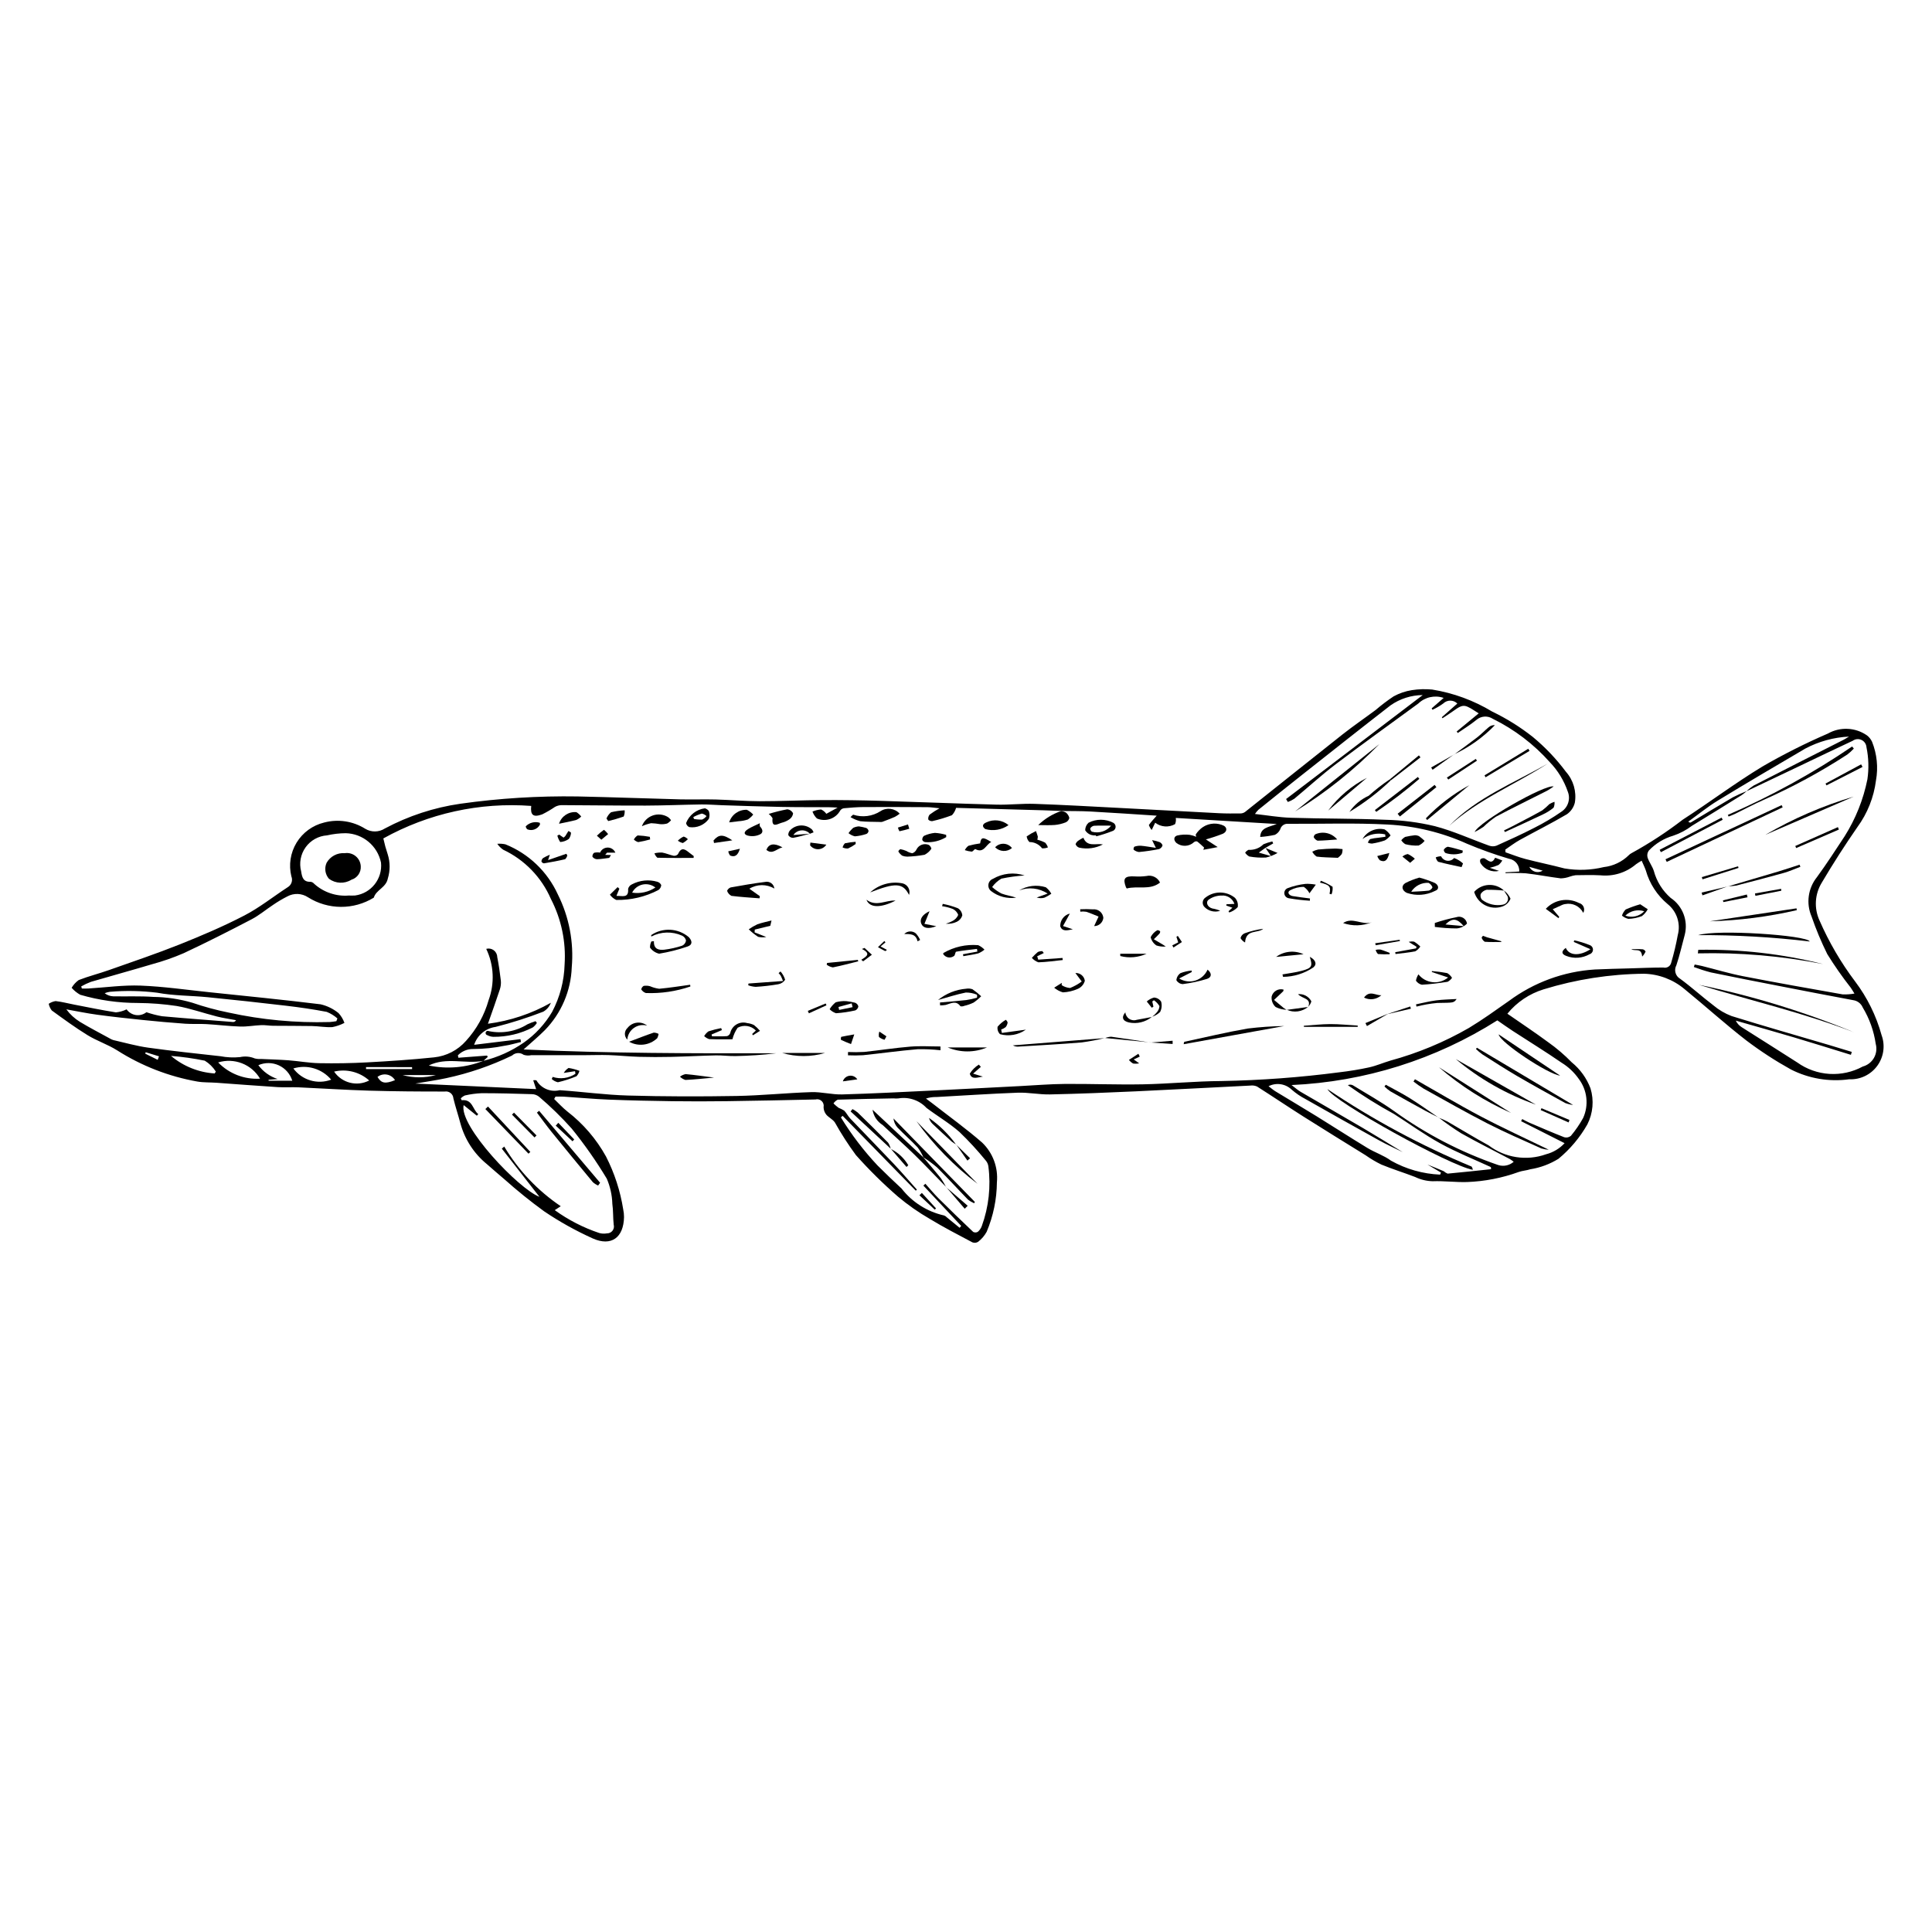 <?xml version="1.0" encoding="UTF-8"?>
<!-- Uploaded to: SVG Repo, www.svgrepo.com, Generator: SVG Repo Mixer Tools -->
<svg fill="#000000" width="800px" height="800px" version="1.1" viewBox="144 144 512 512" xmlns="http://www.w3.org/2000/svg">
 <g>
  <path d="m542.98 369.87c1.742 0.594 3.457 1.293 5.234 1.758 3.449 0.902 6.945 1.605 10.391 2.516h0.004c3.453 0.59 6.992 0.469 10.402-0.355 2.504-0.277 4.844-1.391 6.641-3.16 0.215-0.23 0.469-0.418 0.754-0.555 4.742-2.602 9.277-5.566 13.562-8.867 7.086-4.578 13.844-9.684 21.055-14.047v-0.004c5.625-3.258 11.438-6.184 17.402-8.762 3.254-1.836 7.269-1.645 10.336 0.488 0.582 0.445 1.047 1.027 1.355 1.691 1.301 3.25 1.664 6.805 1.039 10.25-0.57 4.477-2.266 8.734-4.93 12.371-3.309 4.777-6.449 9.672-9.414 14.684v0.004c-1.879 3.039-2.109 6.816-0.617 10.062 2.5 5.727 5.66 11.145 9.422 16.137 3.219 4.258 5.598 9.086 7.019 14.23 1.008 2.734 0.578 5.797-1.145 8.152-1.723 2.352-4.512 3.688-7.426 3.555-5.305 0.73-10.707-0.18-15.477-2.613-4.094-2.273-8.023-4.828-11.758-7.648-5.629-4.356-10.914-9.152-16.434-13.652-3.019-2.535-6.812-3.965-10.754-4.055-9.004 0.094-17.949 1.484-26.555 4.129-3.773 1.156-7.121 3.406-9.617 6.465 3.699 2.566 7.332 4.977 10.836 7.566v-0.004c2.231 1.582 4.312 3.363 6.219 5.32 2.234 1.82 3.949 4.199 4.973 6.894 0.969 3.176 0.668 6.602-0.836 9.562-1.977 3.477-4.57 6.566-7.656 9.113-2.273 1.406-4.805 2.348-7.445 2.769-1 0.328-2.098 0.371-3.086 0.723h-0.004c-4.394 1.594-9.012 2.492-13.684 2.664-3.031 0.09-6.078-0.328-9.105-0.211h0.004c-1.621-0.039-3.219-0.426-4.676-1.133-2.961-1.141-6-2.074-8.934-3.285-1.453-0.707-2.844-1.527-4.164-2.461-5.477-3.394-10.969-6.766-16.414-10.215-4.148-2.625-8.219-5.375-12.363-8.008-0.559-0.25-1.18-0.336-1.789-0.25-10.125 0.496-20.25 1.062-30.375 1.527-7.566 0.348-15.133 0.652-22.703 0.816-2.852 0.062-5.723-0.562-8.566-0.457-7.184 0.262-14.359 0.762-21.543 1.148v-0.004c-0.941-0.023-1.879 0.113-2.769 0.41 0.555 0.414 1.121 0.82 1.668 1.246 4.422 3.449 8.988 6.734 13.215 10.414 2.844 2.723 4.285 6.598 3.918 10.52-0.039 4.508-0.961 8.969-2.711 13.125-0.562 1.027-1.332 1.93-2.258 2.648-0.453 0.293-1.023 0.352-1.527 0.152-3.797-2.012-7.621-3.988-11.293-6.215h0.004c-2.981-1.715-5.801-3.691-8.434-5.902-3.949-3.426-7.676-7.106-11.152-11.012-2.031-2.762-3.891-5.648-5.566-8.641-0.562-0.84-1.648-1.312-2.312-2.109h0.004c-0.441-0.559-0.68-1.242-0.688-1.953 0.125-0.594-0.066-1.207-0.508-1.621-0.441-0.414-1.066-0.57-1.648-0.41-7.875 0.188-15.75 0.336-23.625 0.453-4.75 0.062-9.5 0.066-14.25 0.004-5.625-0.078-11.25-0.195-16.867-0.418-3.996-0.16-7.984-0.531-11.977-0.789-0.723-0.047-1.453-0.004-2.176-0.004l-0.348 0.633c1.164 1.109 2.246 2.32 3.504 3.309h-0.004c4.191 3.234 7.68 7.297 10.242 11.93 2.25 4.398 3.785 9.125 4.555 14.004 0.145 0.672 0.215 1.355 0.215 2.043-0.105 5.426-3.348 7.856-8.293 5.66v-0.004c-4.492-2.023-8.805-4.43-12.887-7.188-3.633-2.641-7.133-5.465-10.484-8.457-1.59-1.312-3.113-2.703-4.68-4.043-3.414-2.785-5.867-6.57-7.019-10.82-0.582-2.215-1.324-4.391-1.859-6.613v-0.004c-0.035-0.551-0.305-1.059-0.738-1.402-0.43-0.344-0.988-0.488-1.535-0.398-6.68 0.008-13.363-0.039-20.039-0.234-6.231-0.184-12.453-0.602-18.684-0.879-1.859-0.082-3.731 0.059-5.59-0.059-5.406-0.344-10.805-0.773-16.207-1.156-1.684-0.121-3.402-0.035-5.055-0.32h0.004c-7.574-1.336-14.809-4.152-21.289-8.285-2.473-1.551-5.328-2.481-7.812-4.008-3.273-2.008-6.379-4.293-9.492-6.551v-0.004c-0.398-0.516-0.672-1.117-0.801-1.758 0.551-0.371 1.176-0.617 1.832-0.719 1.66 0.188 3.293 0.625 4.938 0.941 3.676 0.707 7.34 1.469 11.035 2.051 0.984-0.094 1.945-0.363 2.836-0.797 0.582 0.82 1.473 1.363 2.465 1.508 0.992 0.141 2-0.129 2.789-0.75 1.34 0.461 2.719 0.816 4.117 1.062 6.266 0.57 12.539 1.031 18.809 1.527 0.344 0.02 0.668-0.168 0.82-0.477-1.699-0.324-3.418-0.559-5.094-0.984-3.555-0.902-7.039-2.148-10.637-2.781-3.394-0.508-6.82-0.773-10.25-0.797-5.176 0.004-10.328-0.727-15.297-2.172-0.867-0.48-1.641-1.105-2.289-1.852 0.477-0.809 1.117-1.512 1.883-2.055 2.613-1.016 5.352-1.699 8-2.637 6.293-2.223 12.629-4.359 18.824-6.832 5.789-2.316 11.555-4.773 17.082-7.644 4.023-2.09 7.625-4.984 11.449-7.469h-0.004c1.016-0.578 1.441-1.82 0.996-2.898-0.746-3.043-0.246-6.258 1.383-8.934 1.633-2.676 4.262-4.594 7.309-5.328 3.695-0.977 7.629-0.383 10.871 1.645 1.605 0.98 3.633 0.957 5.211-0.066 6.246-3.332 13.023-5.555 20.031-6.562 10.285-1.449 20.672-2.094 31.059-1.93 9.062 0.191 18.117 0.539 27.18 0.773 3.129 0.078 6.266-0.047 9.398 0.035 3.875 0.102 7.746 0.453 11.617 0.457 5.621 0.004 11.238-0.27 16.859-0.301 5.059-0.027 10.121 0.051 15.18 0.199 10.254 0.305 20.504 0.738 30.758 1.008 3.375 0.09 6.766-0.324 10.137-0.207 7.562 0.262 15.117 0.699 22.672 1.09 8.742 0.453 17.484 0.945 26.227 1.391 1.875 0.094 3.758 0.074 5.637 0.055v0.004c0.43-0.004 0.848-0.137 1.199-0.387 8.625-6.848 17.211-13.742 25.855-20.566 2.848-2.246 5.852-4.293 8.762-6.461h-0.004c1.52-1.301 3.113-2.508 4.773-3.617 1.504-0.82 3.137-1.379 4.828-1.645 1.785-0.277 3.602-0.332 5.398-0.156 5.621 0.91 11.012 2.891 15.883 5.832 3.832 1.844 7.445 4.102 10.781 6.734 3.269 2.711 6.207 5.797 8.75 9.199 1.992 2.234 2.871 5.25 2.379 8.203-0.301 1.246-1.051 2.34-2.102 3.074-4.078 2.406-8.324 4.519-12.473 6.809-1.344 0.742-2.57 1.695-3.848 2.555zm-20.688 82.742c1.434 0.582 2.875 1.148 4.297 1.758 0.309 0.27 0.66 0.492 1.039 0.652 3.844-0.348 7.684-0.773 11.523-1.176l-0.055-0.555c-4.461-2.062-9.051-3.891-13.352-6.25-4.254-2.332-8.207-5.199-12.305-7.816h-0.004c-4.227-2.309-8.316-4.863-12.246-7.648 0.43-0.195 0.922-0.184 1.34 0.035 3.676 2.262 7.469 4.359 10.965 6.871v-0.004c8.434 6.078 17.715 10.887 27.547 14.266 1.426 0.449 2.981 0.121 4.106-0.863-0.324-0.258-0.66-0.5-1.008-0.715-4.309-2.273-8.672-4.445-12.91-6.836l-0.004-0.004c-2.051-1.285-4.039-2.676-5.949-4.164l-0.023 0.027c0.812 0.309 1.605 0.66 2.379 1.055 3.633 2.082 7.195 4.289 10.871 6.289 4.348 3.305 10.07 4.191 15.215 2.359 1.887-0.488 3.594-1.508 4.914-2.941l-11.523-5.828 0.297-0.566c0.605 0.312 1.191 0.664 1.812 0.93 3.098 1.324 6.188 2.668 9.324 3.891h-0.004c0.613 0.176 1.273 0.035 1.766-0.371 1.234-1.477 2.324-3.066 3.254-4.754 1.52-3.375 1.086-7.312-1.129-10.281-1.215-1.754-2.777-3.238-4.598-4.352-4.219-2.91-8.594-5.59-12.891-8.387-1.402-0.914-2.766-1.895-4.129-2.832-16.371 10.375-35.176 16.285-54.539 17.145 1.086 0.82 1.684 1.371 2.367 1.77 5.508 3.219 11.047 6.383 16.547 9.617 3.547 2.086 7.043 4.262 10.559 6.398-2.113-1.047-4.269-2.019-6.332-3.16-6.5-3.598-12.98-7.234-19.434-10.906h0.004c-1.332-0.691-2.574-1.539-3.699-2.523-1.641-1.559-4.086-1.91-6.102-0.883 0.668 0.5 1.207 0.977 1.816 1.348 3.617 2.207 7.269 4.359 10.875 6.586 4.519 2.789 8.977 5.68 13.516 8.43 2.023 1.227 4.363 1.977 6.246 3.367 3.988 2.238 8.445 3.504 13.012 3.695l0.227-0.547zm84.594-98.957c-0.41 0.371-0.84 0.723-1.293 1.039-4.398 2.734-8.801 5.473-13.227 8.16l-0.004 0.004c-1.496 1.133-3.164 2.012-4.941 2.609-2.465 0.719-4.695 2.078-6.465 3.941-0.395 0.539-0.516 1.238-0.324 1.879 0.418 1.223 1.27 2.301 1.652 3.527 0.75 2.766 2.301 5.246 4.457 7.133 3.18 2.133 4.676 6.031 3.746 9.742-0.742 2.699-1.336 5.449-2.227 8.098l0.004 0.004c-0.707 1.281-0.254 2.891 1.02 3.613 3.023 2.215 5.801 4.758 8.789 7.023v0.004c1.43 1.207 3.055 2.164 4.809 2.828 8.594 2.676 17.254 5.141 25.891 7.691 1.996 0.59 3.981 1.207 5.969 1.812l-0.234 0.777c-5.047-1.551-10.082-3.137-15.141-4.641-5.109-1.516-10.242-2.953-15.363-4.422 0.344 0.715 0.887 1.32 1.562 1.738 4.902 3.125 9.844 6.199 14.73 9.348 2.5 1.789 5.457 2.84 8.523 3.031 3.07 0.191 6.133-0.488 8.836-1.953 1.25-0.34 2.316-1.16 2.961-2.285 0.645-1.129 0.812-2.465 0.473-3.715-0.492-3.41-1.66-6.691-3.441-9.645-0.441-1.043-1.395-1.781-2.519-1.941-6.578-1.219-13.145-2.496-19.715-3.777-6.012-1.172-12.027-2.336-18.023-3.582-1.523-0.398-3.023-0.875-4.5-1.43l0.215-0.656c0.648 0.129 1.305 0.227 1.945 0.387 3.633 0.906 7.227 1.996 10.898 2.711 8.77 1.707 17.57 3.258 26.371 4.812 1.047 0.043 2.098-0.027 3.133-0.215-0.48-0.762-0.715-1.184-0.996-1.574-2.238-2.848-4.312-5.82-6.215-8.898-1.594-3.227-2.984-6.551-4.156-9.953-1.492-3.477-0.941-7.492 1.43-10.438 2.57-3.519 4.941-7.188 7.336-10.828 2.914-4.621 4.957-9.73 6.031-15.086 0.418-2.832 0.332-5.715-0.25-8.52-0.062-0.836-0.57-1.574-1.332-1.922-0.762-0.352-1.656-0.258-2.328 0.238-4.594 2.129-9.152 4.34-13.727 6.516-4.797 2.281-9.594 4.562-14.391 6.84l-0.004-0.004c0.57-0.559 1.199-1.055 1.867-1.488 7.949-4.074 15.91-8.125 23.887-12.156 0.398-0.203 0.77-0.453 1.398-0.832-4.047 0.199-8.004 1.285-11.586 3.184-7.75 4.547-15.496 9.094-23.168 13.773-2.731 1.664-5.231 3.711-7.836 5.582 0.383 0.301 0.559 0.289 0.691 0.207 3.695-2.211 7.363-4.465 11.086-6.629l0.004-0.004c1.199-0.617 2.434-1.176 3.691-1.66zm-181.66 5.269 0.031-0.016c-1.555-0.059-3.106-0.125-4.66-0.172-7.816-0.223-15.637-0.434-23.227-0.645-0.203 0.727-0.578 1.395-1.094 1.949-1.688 0.637-3.418 1.16-5.18 1.562-0.402 0.047-0.809-0.098-1.086-0.398-0.078-0.469 0.051-0.953 0.355-1.32 0.832-0.621 1.707-1.18 2.621-1.68-1.289-0.125-2.254-0.289-3.219-0.297-5.625-0.035-11.254-0.059-16.879-0.031-1.746 0.008-3.492 0.16-5.231 0.316v0.004c-0.395 0.051-0.75 0.262-0.977 0.586-1.207 2.199-3.887 3.117-6.188 2.121-0.527-0.512-0.93-1.141-1.172-1.836 0.73-0.305 1.5-0.492 2.289-0.547 0.551 0.258 1.023 0.652 1.379 1.148l2.988-1.645c-1.02-0.047-1.688-0.098-2.356-0.102-4.191-0.027-8.383 0.004-12.57-0.078-5.238-0.102-10.473-0.289-15.711-0.453-1.812-0.055-3.625-0.227-5.438-0.203-4.934 0.066-9.867 0.293-14.801 0.305-7.434 0.02-14.867-0.098-22.301-0.121h0.004c-0.598 0.016-1.188 0.172-1.715 0.457-1.09 0.742-2.227 1.41-3.406 1.992-2.398 0.867-3.16 0.168-2.902-2.246v0.004c-13.625-1.023-27.25 1.973-39.191 8.617 0.312 1.434 0.703 2.848 1.172 4.238 0.652 2.07 0.66 4.289 0.023 6.363-0.477 2.469-3.09 2.981-3.719 5.09-2.621 1.613-5.644 2.461-8.727 2.445-3.082-0.016-6.098-0.895-8.703-2.535-1.648-1.094-3.766-1.18-5.496-0.227-1.285 0.652-2.523 1.387-3.711 2.199-1.934 1.27-3.727 2.801-5.762 3.863-5.918 3.094-11.883 6.117-17.93 8.949v0.004c-2.754 1.191-5.586 2.18-8.484 2.961-5.367 1.609-10.781 3.078-16.156 4.656-0.887 0.336-1.742 0.738-2.566 1.207l0.16 0.562c0.578 0 1.16 0.031 1.734-0.004 4.621-0.281 9.254-0.949 13.855-0.77 6.09 0.238 12.156 1.121 18.227 1.754 9.824 1.027 19.656 1.996 29.457 3.203 1.746 0.402 3.375 1.203 4.766 2.336 0.684 0.75 1.211 1.629 1.551 2.59-1.008 0.52-2.086 0.895-3.199 1.117-1.793 0.102-3.609-0.25-5.418-0.285-3.43-0.066-6.863-0.031-10.293-0.07-1.047-0.012-2.102-0.211-3.144-0.168-1.859 0.074-3.719 0.434-5.57 0.375-2.992-0.094-5.977-0.477-8.969-0.648-1.871-0.109-3.758 0.031-5.629-0.105-3.734-0.266-7.465-0.602-11.188-0.984-4.035-0.414-8.066-0.852-12.086-1.395-2.746-0.371-5.469-0.941-8.199-1.426v0.004c0.98 1.324 2.207 2.453 3.609 3.316 2.547 1.539 5.199 2.906 7.812 4.34h-0.004c0.312 0.203 0.648 0.359 1.004 0.473 3.078 0.699 6.133 1.578 9.25 2.016 6.359 0.887 12.754 1.555 19.137 2.269v-0.004c1.719 0.332 3.481 0.414 5.223 0.238 1.301-0.289 2.656-0.164 3.887 0.348 0.547 0.141 1.109 0.191 1.672 0.148 2.426 0.117 4.856 0.168 7.273 0.352 2.731 0.207 5.449 0.715 8.18 0.766 4.215 0.082 8.441 0.012 12.652-0.215 5.918-0.32 11.844-0.711 17.738-1.328 3.277-0.332 6.305-1.895 8.477-4.367 2.812-3.09 4.867-6.793 6-10.816 1.629-4.422 1.402-9.316-0.637-13.57 0.68-0.195 1.41-0.062 1.98 0.355 0.57 0.418 0.918 1.074 0.934 1.781 0.402 2.07 0.719 4.164 0.957 6.258 0.078 0.797-0.012 1.602-0.266 2.363-0.941 2.875-1.973 5.719-3.152 9.086 5.867-0.762 11.531-2.648 16.68-5.559-0.379 1.004-1.098 1.84-2.031 2.367-4.125 1.594-8.34 2.941-12.625 4.031-2.644 0.363-4.852 2.203-5.68 4.742l12.273-1.496 0.137 0.754c-1.441 0.34-2.871 0.781-4.332 0.992v-0.004c-2.746 0.566-5.547 0.859-8.352 0.871-1.516-0.023-2.977 0.582-4.035 1.668l0.133 0.645 7.602-0.578 0.172 0.371-1.133 1.027c-4.797 0.895-9.805-1.082-14.496 1.234l-0.004-0.004c4.848 1.023 9.887 0.59 14.488-1.242 3.82-0.938 7.434-2.562 10.668-4.801 3.078-2.152 5.656-4.949 7.559-8.188 2.043-3.875 3.172-8.164 3.293-12.539 0.395-6.004-0.859-12.004-3.625-17.348-2.481-5.75-6.977-10.395-12.645-13.062-0.617-0.422-1.152-0.953-1.57-1.57 0.719-0.059 1.445-0.012 2.148 0.137 6.168 2.484 11.145 7.238 13.902 13.285 2.988 5.969 4.262 12.648 3.684 19.297-0.223 6.242-2.762 12.18-7.117 16.656-1.695 1.711-3.562 3.246-5.641 5.125 22.516 1.043 44.684 1.047 66.871 1.02l-0.004 0.004c-3.551 0.426-7.121 0.668-10.695 0.73-1.746 0.039-3.496-0.215-5.242-0.18-3.926 0.082-7.844 0.305-11.77 0.391-2.871 0.062-5.75 0.066-8.621-0.016-2.676-0.078-5.344-0.363-8.02-0.453-2.152-0.07-4.309 0.023-6.465 0.023-4.676 0.004-9.355 0.004-14.031-0.004v0.004c-0.668 0.145-1.363 0.113-2.012-0.098-0.938-0.68-2.227-0.602-3.074 0.191-5.566 2.699-11.438 4.715-17.488 6.004-2.566 0.555-5.176 0.91-8.16 1.426l32.027 1.469-0.773-2.344c0.277-0.043 0.562-0.039 0.844 0.012 1.242 2.144 3.754 3.211 6.16 2.617 6.043 0.41 12.07 1.246 18.117 1.418 9.57 0.27 19.156 0.281 28.727 0.117 6.625-0.113 13.242-0.812 19.867-1.02 2.719-0.086 5.465 0.688 8.188 0.609 8.059-0.223 16.113-0.656 24.164-1.039 7.684-0.367 15.363-0.781 23.043-1.176 3.934-0.199 7.871-0.539 11.805-0.566 6.875-0.051 13.754 0.234 20.625 0.105 6.938-0.133 13.871-0.832 20.805-0.871h0.008c10.453-0.188 20.891-0.961 31.258-2.316 2.664-0.316 5.324-0.734 7.941-1.312 1.883-0.414 3.68-1.215 5.539-1.762v-0.004c7.312-1.988 14.34-4.91 20.902-8.691 3.633-2.195 7.09-4.691 10.566-7.133h0.004c6.621-4.922 14.523-7.82 22.758-8.344 3.059-0.145 6.121-0.203 9.184-0.293 2.992-0.09 5.981-0.223 8.973-0.227 0.457 0.117 0.941 0.039 1.34-0.207 0.398-0.25 0.676-0.652 0.77-1.113 0.707-2.391 1.285-4.82 1.73-7.273 0.82-3.043-0.246-6.277-2.707-8.242-2.762-2.312-4.766-5.402-5.75-8.867-0.297-0.852-0.707-1.668-1.113-2.606h0.004c-0.523 0.281-1.027 0.598-1.508 0.945-2.609 2.219-6.008 3.273-9.414 2.926-2.188-0.117-4.387-0.062-6.578-0.027l0.004-0.004c-0.531 0.078-1.055 0.203-1.562 0.383-0.762 0.277-1.562 0.434-2.375 0.457-3.094-0.379-6.156-0.996-9.254-1.34-1.793-0.109-3.59-0.121-5.387-0.035l-0.016-0.227 3.652-0.215c0.09-1.652-1.074-3.106-2.707-3.375-3.777-1.117-7.488-2.441-11.117-3.973-6.625-2.992-13.746-4.723-21.004-5.098-8.859-0.473-17.762-0.133-26.648-0.199v-0.004c-0.871 0.016-1.629 0.602-1.859 1.441-0.285 0.645-0.785 1.168-1.414 1.488-1.281 0.285-2.586 0.473-3.902 0.562 0.086-2.527 2.273-2.574 4.383-3.434l-26.758-1.605v-0.004c0.09 0.559 0.027 1.129-0.188 1.648-1.672 0.941-3.742 0.793-5.266-0.375l-0.93 1.922c-0.328-0.387-0.582-0.832-0.75-1.316 0.629-0.891 1.391-1.684 2.078-2.477-5.746-0.367-11.609-0.777-17.48-1.098-2.609-0.145-5.227-0.105-7.836-0.148zm95.809-30.723c-3.055 0.02-6.031 0.973-8.531 2.727-7.812 6.051-15.555 12.191-23.309 18.312-3.922 3.098-7.824 6.215-11.707 9.359h-0.004c-0.34 0.34-0.641 0.711-0.906 1.109 3.32 0.363 6.414 0.91 9.52 1.008 8.383 0.262 16.781 0.176 25.156 0.535 4.375 0.105 8.73 0.668 12.988 1.688 4.926 1.289 9.621 3.457 14.441 5.184v-0.004c0.621 0.223 1.297 0.219 1.914-0.012 3.363-1.508 6.723-3.031 9.996-4.719 2.504-1.258 4.918-2.691 7.215-4.289 1.758-1.156 2.453-3.387 1.664-5.336-0.996-2.898-2.609-5.543-4.731-7.754-4.25-4.781-9.387-8.691-15.125-11.516-1.34-0.883-3.102-0.777-4.324 0.262-1.559 1.277-3.301 2.34-4.961 3.492l-0.297-0.391 5.836-4.809c-3.719-2.367-3.856-2.703-6.809-0.574-0.906 0.656-1.859 1.246-2.789 1.867l-0.168-0.273 4.106-3.625v0.004c-1.031-1.02-2.688-1.031-3.731-0.02-0.895 0.652-1.855 1.211-2.863 1.668l-0.211-0.371 3.184-2.773 0.004 0.004c-2.344-0.805-4.938-0.23-6.723 1.48-7.309 5.356-14.68 10.629-21.902 16.102-3.785 2.871-7.297 6.102-10.961 9.137-0.535 0.352-1.113 0.641-1.715 0.859l-0.465-0.781zm-254.92 106.88 0.234 0.488c2.945-0.316 2.871 2.508 4.391 3.672l-0.367 0.438-3.5-2.82c-1.289 5.527 14.641 22.285 20.09 24.312l-9.973-12.77 0.633-0.551h0.004c3.773 6.305 8.887 11.699 14.977 15.809l-1.586 1.043c3.602 2.602 7.574 4.644 11.785 6.055 0.664 0.188 1.359 0.219 2.035 0.094 0.574 0.016 1.125-0.242 1.48-0.695 0.355-0.453 0.477-1.051 0.32-1.605-0.203-1.852-0.098-3.738-0.367-5.578h0.004c-0.07-2.277-0.57-4.523-1.473-6.621-2.789-4.637-5.898-9.078-9.309-13.285-2.695-3.012-5.59-5.836-8.672-8.453-0.539-0.418-1.199-0.648-1.879-0.652-4.426-0.141-8.855-0.258-13.285-0.258-1.496 0.062-2.981 0.262-4.441 0.598-0.414 0.184-0.789 0.449-1.102 0.781zm122.59 23.113 0.523-0.488c1.152 1.281 2.246 2.617 3.465 3.832 3.031 3.016 6.102 5.992 9.211 8.93h-0.004c0.391 0.207 0.863 0.195 1.242-0.031 0.473-0.41 0.832-0.934 1.047-1.523 1.84-5.066 2.438-10.5 1.738-15.844-0.082-0.559-0.32-1.082-0.688-1.512-2.168-2.66-4.492-5.188-6.969-7.566-2.695-2.375-5.859-4.211-8.742-6.387-1.891-2.027-4.676-2.977-7.414-2.519-0.434 0.047-0.875 0.047-1.309-0.004-4.934 0.098-9.871 0.176-14.805 0.344-0.453 0.23-0.836 0.574-1.117 0.996 0.426 0.418 0.875 0.805 1.352 1.16 0.516 0.203 1.012 0.449 1.48 0.738 0.613 0.613 0.996 1.453 1.594 2.082 3.832 4.019 7.723 7.984 11.539 12.02 2.106 2.227 4.098 4.562 6.144 6.848l-0.301 0.273-19.387-19.836-0.457 0.418v0.004c2.797 4.574 6.055 8.844 9.727 12.75 2.082 2.074 4.203 4.109 6.356 6.106 2.812 3.613 6.793 6.133 11.258 7.129 0.293 0.109 0.555 0.289 0.762 0.523 1.125 0.91 2.242 1.832 3.363 2.746l0.414-0.504zm-152.29-76.871c0.562 0.023 1.121 0.023 1.684-0.008 4.266-0.574 7.309-4.434 6.871-8.719-0.93-4.449-4.797-7.672-9.34-7.789-1.672 0.012-3.34 0.203-4.969 0.574-2.269 0.156-4.348 1.316-5.672 3.16-1.324 1.848-1.758 4.188-1.18 6.387 0.234 1.57 0.551 2.84 2.535 2.758 0.371 0.062 0.711 0.262 0.945 0.555 2.492 2.238 5.789 3.352 9.125 3.082zm-3.273 33.301 0.273-0.719 0.004-0.004c-0.836-0.742-1.797-1.332-2.84-1.746-3.602-0.691-7.238-1.211-10.883-1.641-6.875-0.812-13.762-1.559-20.652-2.242-4.469-0.445-9.02-0.371-13.41-1.195h0.004c-4.148-0.512-8.336-0.594-12.5-0.242-0.48 0.066-0.949 0.191-1.398 0.375 0.645 0.5 1.426 0.789 2.242 0.824 3.551 0.07 7.117-0.098 10.652 0.156 3.488 0.043 6.957 0.559 10.305 1.535 3.168 1.086 6.402 1.961 9.684 2.625 8.777 1.918 17.754 2.758 26.73 2.5 0.602-0.047 1.199-0.121 1.793-0.23zm-31.328 10.938v-0.004c2.894 2.984 6.949 4.559 11.098 4.301-2.258-3.828-6.848-5.606-11.098-4.301zm13.359 4.594 0.012 0.254h6.273c-0.555-1.809-1.852-3.293-3.574-4.082-1.719-0.785-3.691-0.801-5.422-0.043 1.285 1.723 3.074 3.008 5.121 3.668zm6.566-3.004c2.305 3.117 6.394 4.332 10.027 2.969-2.445-2.91-6.391-4.078-10.027-2.969zm-20.848 1.328 0.305-0.5c-0.742-1.176-1.746-2.168-2.934-2.891-2.953-0.602-5.938-1.023-8.941-1.262 3.262 2.75 7.316 4.379 11.574 4.652zm31.648-0.488 0.004-0.004c2.059 3.023 6.051 4.035 9.297 2.352-2.527-2.266-6-3.141-9.297-2.352zm20.672-0.672-0.008-0.523-12.203-0.004 0.008 0.523h12.211zm-2.523 1.594 0.008-0.008c2.883 0.789 5.926 0.789 8.812 0h-8.812zm-2.019 1.344 0.008-0.004c-0.465-0.773-1.238-1.309-2.125-1.473-0.891-0.164-1.805 0.059-2.512 0.613 0.984 1.695 2.047 1.91 4.637 0.859zm-62.879-5.391 0.344-0.926-3.527-1.09-0.113 0.383zm363.49-51.141c0.312 0.629 0.875 1.098 1.551 1.293 0.676 0.191 1.402 0.086 2-0.285z"/>
  <path d="m460.87 365.16c0.512-0.805 1.188-1.496 1.98-2.023 1.676-1.066 3.789-1.168 5.559-0.27 1.004 0.719 0.566 1.672-0.344 2.086-1.473 0.578-2.973 1.078-4.496 1.5l3.129 2.035-3.809 0.719 0.211-0.598c-0.609-0.547-1.195-1.133-1.852-1.617-0.293-0.078-0.602-0.004-0.828 0.191-1.289 1.199-3.258 1.289-4.652 0.215-0.797-0.73-0.746-1.664 0.156-1.969 1.105-0.258 2.246-0.324 3.371-0.188 0.586 0.102 1.16 0.277 1.699 0.527z"/>
  <path d="m307.36 381.42c1.578-0.051 3.293 0.707 3.094-1.855 0.133-0.535 0.508-0.98 1.016-1.203 2.066-1.098 4.484-1.344 6.731-0.684 0.457 0.129 0.836 0.449 1.035 0.879-0.039 0.531-0.32 1.012-0.758 1.312-3.441 1.793-7.281 2.699-11.16 2.629-0.672-0.312-1.254-0.797-1.684-1.402l2.039-2 0.465 0.426zm4.164-0.859c2.148 0.328 4.344-0.156 6.156-1.359-0.957-0.758-2.207-1.047-3.402-0.785-1.191 0.266-2.207 1.055-2.754 2.144z"/>
  <path d="m342.59 379.52 2.777 1.977-0.082 0.57c-2.492-0.199-4.988-0.34-7.465-0.656v-0.004c-0.535-0.281-0.941-0.758-1.133-1.328 0.172-0.418 0.512-0.742 0.934-0.898 3.027-0.547 6.062-1.074 9.117-1.457 0.566-0.137 1.164-0.02 1.637 0.316 0.477 0.336 0.781 0.863 0.84 1.441-2.043-1.223-4.598-1.211-6.625 0.039z"/>
  <path d="m451.42 377.89c-2.676 2.129-5.941 0.789-8.824 1.57v-0.004c-0.082-0.102-0.152-0.211-0.211-0.328-0.887-2.352-0.332-3.012 2.289-2.871 1.047 0.07 2.094 0.035 3.133-0.102 1.465-0.355 2.977 0.371 3.613 1.734z"/>
  <path d="m317.3 393.43c-0.098 2.199 1.375 2.387 2.777 2.246v-0.004c1.602-0.195 3.184-0.551 4.719-1.062 0.539-0.258 0.918-0.766 1.008-1.359-0.129-0.574-0.52-1.055-1.055-1.297-2.606-1.176-5.606-1.09-8.137 0.234-0.039-0.125-0.051-0.254-0.035-0.383 3.062-2.074 7.137-1.852 9.957 0.543 0.949 1.012 1.039 2.039-0.328 2.488v0.004c-2.453 0.84-4.973 1.477-7.531 1.898-0.977-0.227-1.832-0.801-2.414-1.617-0.016-0.57 0.113-1.133 0.367-1.637z"/>
  <path d="m393.24 422.33c-2.012-0.23-4.035-0.32-6.059-0.277-4.836 0.41-9.648 1.09-14.477 1.59-1.324 0.078-2.652 0.082-3.977 0.023l0.004-0.871c1.426 0.066 2.852 0.059 4.277-0.023 4.082-0.426 8.148-1.07 12.234-1.406 2.648-0.219 5.328-0.039 7.992-0.039z"/>
  <path d="m382.43 359.64c-0.406 0.312-0.832 0.594-1.281 0.84-1.098 0.469-2.211 0.902-3.332 1.32-0.242 0.051-0.488 0.059-0.734 0.023-1.719-0.051-3.445-0.008-5.148-0.199v-0.004c-0.887-0.238-1.742-0.598-2.535-1.062 0.203-0.25 0.438-0.473 0.699-0.66 2.434 0.797 5.098 0.457 7.25-0.93 1.629-1.066 3.789-0.781 5.082 0.672z"/>
  <path d="m343.33 418.02 0.98-0.914h0.004c-1.258-1.312-3.234-1.617-4.832-0.746-0.641 0.926-1.109 1.965-1.379 3.059-1.598 0-3.875 0.047-6.148-0.039v0.004c-0.504-0.164-0.965-0.438-1.348-0.801 0.285-0.496 0.676-0.93 1.145-1.266 1.102-0.355 2.227-0.645 3.367-0.863l0.191 0.531-2.731 1.164 0.102 0.477c1.332 0 2.668 0.051 3.992-0.039 0.391-0.125 0.703-0.426 0.844-0.812 0.211-0.969 0.82-1.805 1.672-2.305 0.855-0.504 1.883-0.625 2.832-0.34 0.621 0.062 1.227 0.238 1.789 0.512 0.586 0.457 1.121 0.977 1.602 1.543l-1.871 1.172z"/>
  <path d="m393.1 409.67c2.316-0.207 4.641-0.383 6.953-0.641h-0.004c0.965-0.137 1.918-0.348 2.852-0.629 0.07-0.262 0.07-0.535 0-0.793-0.934-0.395-1.938-0.59-2.949-0.578-2.469 0.492-4.875 1.289-7.363 1.98 2.133-1.73 4.738-2.773 7.477-2.992 0.555-0.098 1.125-0.047 1.652 0.145 0.816 0.559 1.586 1.176 2.305 1.852-0.613 0.621-1.289 1.184-2.012 1.68-0.785 0.379-1.609 0.668-2.461 0.863-0.324 0.148-0.684 0.184-1.027 0.105-1.184-1.641-2.535-0.715-3.879-0.355v0.004c-0.5 0.086-1.008 0.129-1.516 0.121z"/>
  <path d="m520.14 376.57c1.398 0.375 2.769 0.848 4.098 1.422 0.984 0.504 1.324 1.68 0.035 2.117-2.309 1.168-4.988 1.355-7.438 0.52-1.316-0.602-1.59-1.879-0.355-2.637v0.004c1.172-0.59 2.398-1.066 3.66-1.426zm-2.156 3.762c1.562-0.094 3.133-0.129 4.684-0.316h-0.004c0.434-0.137 0.781-0.457 0.957-0.875-0.199-0.5-0.562-0.918-1.031-1.176-1.852-0.109-3.617 0.797-4.606 2.367z"/>
  <path d="m484.34 415.91-26.652 4.816c0.023-0.219 0.074-0.43 0.152-0.633 5.602-1.203 11.18-2.547 16.824-3.523 3.211-0.391 6.441-0.613 9.676-0.66z"/>
  <path d="m399.19 396.89 3.824-0.711-0.102-0.707c-1.84 0.227-3.691 0.41-5.516 0.738-0.254 0.047-0.289 1.035-0.59 1.152-0.449 0.328-1.016 0.453-1.562 0.348-0.543-0.109-1.02-0.441-1.312-0.914 0.016-0.09 0.047-0.172 0.094-0.246 2.777-1.621 5.992-2.344 9.199-2.07 0.629 0.281 1.195 0.684 1.668 1.184-0.484 0.406-1.031 0.734-1.613 0.984-1.305 0.34-2.656 0.508-3.984 0.75z"/>
  <path d="m542.54 379.98c0.766 0.562 1.371 1.309 1.762 2.172-0.391 0.984-1.195 1.746-2.195 2.09-1.5 0.508-3.144 0.379-4.547-0.352-1.402-0.734-2.445-2.008-2.887-3.527 0.988-1.113 2.387-1.777 3.875-1.844 1.484-0.066 2.938 0.469 4.023 1.488-1.523-0.152-3.055-0.223-4.582-0.207-0.66 0.141-1.234 0.547-1.586 1.121-0.137 0.516-0.023 1.066 0.309 1.488 1.582 1.238 3.629 1.723 5.602 1.328 0.574-0.102 1.051-0.504 1.242-1.055 0.191-0.555 0.07-1.164-0.32-1.598-0.219-0.379-0.461-0.738-0.695-1.105z"/>
  <path d="m425.23 358.93c0.43 0.043 0.844 0.176 1.223 0.387 0.465 0.359 0.793 0.871 0.93 1.445-0.117 0.527-0.477 0.965-0.969 1.176-0.926 0.367-1.895 0.598-2.887 0.688-1.375 0.113-2.769 0.027-4.387 0.027 1.734-1.688 3.828-2.965 6.121-3.738z"/>
  <path d="m330.81 358.21c0.406 0.121 0.762 0.363 1.023 0.695 0.25 0.672 0.262 1.406 0.031 2.086-1.188 1.645-3.188 2.496-5.195 2.203-0.445-0.191-0.766-0.59-0.852-1.066 0.82-2.125 2.734-3.629 4.992-3.918zm-3.074 2.32 0.176 0.504c0.719 0.137 1.449 0.188 2.18 0.156 0.449-0.215 0.84-0.527 1.148-0.918-0.352-0.328-0.777-0.559-1.246-0.668-0.781 0.227-1.539 0.539-2.258 0.926z"/>
  <path d="m347.71 359.7c1.609-0.504 3.25-0.914 4.91-1.227 0.672 0.066 1.262 0.473 1.559 1.078-0.086 0.645-0.445 1.223-0.988 1.582-0.613 0.426-1.301 0.73-2.027 0.898-1.105 0.312-2.727 1.52-2.43-1.188h-0.004c-0.262-0.445-0.609-0.836-1.02-1.145z"/>
  <path d="m434.43 365.39c-0.434 0.035-0.871-0.008-1.289-0.129-0.645-0.211-1.199-0.645-1.555-1.227 0-0.762 0.324-1.492 0.891-2.004 2.062-1.062 4.516-1.051 6.57 0.023 0.43 0.246 0.664 0.73 0.594 1.223-0.074 0.488-0.438 0.883-0.922 0.996-1.375 0.539-2.781 0.992-4.211 1.359zm4.035-2.586c-1.738 0-3.156-0.047-4.566 0.031-0.406 0.086-0.762 0.34-0.973 0.699-0.004 0.34 0.156 0.66 0.43 0.867 1.867 0.535 3.879-0.094 5.109-1.598z"/>
  <path d="m469.57 385.49 1.031-0.938-1.621-0.57 0.051-0.344 2.106-0.098h-0.004c-0.484-1.426-1.879-2.336-3.383-2.211-1.215-0.008-2.398 0.363-3.394 1.055-0.949 0.68-0.375 2.019 0.902 2.363v0.004c0.727 0.117 1.434 0.32 2.113 0.609-1.43 0.484-3.008 0.129-4.094-0.922-0.387-0.344-0.586-0.848-0.543-1.363 0.047-0.516 0.332-0.977 0.773-1.25 2.305-1.766 5.523-1.723 7.777 0.113 0.609 0.66 0.879 1.566 0.727 2.457-0.617 0.656-1.391 1.145-2.246 1.422z"/>
  <path d="m479.38 368.72 3.18 1.32v0.004c-0.949 0.543-1.969 0.949-3.035 1.207-1.492 0.086-2.988-0.008-4.457-0.273-0.445-0.242-0.82-0.59-1.094-1.012 0.234-0.32 0.543-0.578 0.898-0.75 1.473 0.102 2.914-0.438 3.957-1.48 0.762-0.305 1.547-0.559 2.348-0.754l0.234 0.535-2.059 1.176-1.754 1.254 3.234 0.922z"/>
  <path d="m286.28 415.09c-0.281 0.445-0.637 0.84-1.047 1.168-3.231 1.676-6.82 2.539-10.461 2.512-0.559-0.016-1.105-0.164-1.594-0.426-0.172-0.027-0.324-0.129-0.414-0.277-0.09-0.152-0.109-0.332-0.051-0.496 0.059-0.164 0.188-0.297 0.352-0.355 0.164-0.059 0.348-0.043 0.496 0.047 3.519 0.73 7.184 0.078 10.234-1.824 0.691-0.316 1.402-0.59 2.129-0.82z"/>
  <path d="m498.55 371.33c-2.277-0.105-3.965-0.098-5.617-0.324-0.5-0.328-0.902-0.781-1.172-1.312 0.488-0.25 1.012-0.438 1.547-0.559 1.441-0.145 2.894-0.211 4.344-0.25 0.707-0.02 1.418 0.086 2.129 0.137v-0.004c0.023 0.449-0.047 0.898-0.207 1.32-0.293 0.379-0.637 0.715-1.023 0.992z"/>
  <path d="m368.24 409.31c0.789 0.078 1.574 0.219 2.344 0.414 0.438 0.16 0.77 0.523 0.887 0.973-0.066 0.473-0.375 0.875-0.809 1.07-1.68 0.383-3.383 0.633-5.102 0.75-0.645-0.211-1.23-0.578-1.699-1.066 0.422-0.703 0.969-1.324 1.609-1.836 0.898-0.254 1.836-0.359 2.769-0.305zm-2.031 1.551 0.172 0.777 3.562-0.73-0.238-1.008z"/>
  <path d="m384.45 371.02c-0.453-0.004-0.906-0.086-1.332-0.246-0.434-0.293-0.793-0.68-1.051-1.137 0.098-0.258 0.293-0.473 0.539-0.598 0.547 0.098 1.082 0.258 1.594 0.477 0.477 0.301 1.012 0.508 1.57 0.605 0.504-0.168 0.91-0.539 1.125-1.027 0.609-1.199 2.051-1.715 3.281-1.168 0.328 0.242 0.559 0.59 0.66 0.984-0.453 0.691-1.086 1.25-1.828 1.617-1.504 0.277-3.027 0.441-4.559 0.492z"/>
  <path d="m326.96 405.43c-3.793 1.297-7.789 1.887-11.793 1.734-0.512-0.164-0.949-0.508-1.23-0.965 0.07-0.387 0.305-0.727 0.641-0.926 0.562-0.098 1.137-0.066 1.688 0.086 0.773 0.336 1.59 0.562 2.43 0.672 2.742-0.246 5.469-0.691 8.199-1.059z"/>
  <path d="m436.84 419.08c-2.043 0.504-4.113 0.895-6.199 1.176-5.574 0.469-11.168 0.758-16.754 1.105h0.004c-0.512 0.043-1.023-0.07-1.465-0.328 8.141-0.645 16.285-1.289 24.426-1.93z"/>
  <path d="m310.72 420.07c2.477-0.934 4.481-1.727 6.519-2.414 0.453 0.004 0.898 0.125 1.293 0.34-0.055 0.395-0.176 0.777-0.355 1.133-2.016 1.91-5.035 2.289-7.457 0.941z"/>
  <path d="m337.24 361.94c0.625-2.051 2.555-3.422 4.699-3.332 0.625 0.32 1.188 0.746 1.672 1.258-0.406 0.516-0.891 0.957-1.438 1.312-0.773 0.25-1.57 0.402-2.379 0.453-0.793 0.113-1.59 0.191-2.555 0.309z"/>
  <path d="m491.13 382.7c-1.879-0.117-3.75-0.336-5.606-0.66-0.617-0.102-1.094-0.602-1.16-1.223-0.066-0.621 0.289-1.211 0.867-1.441 1.539-0.582 3.148-0.969 4.785-1.145 0.902-0.027 1.805 0.043 2.691 0.211l-1.684 2.285c-0.348-0.684-0.863-1.266-1.496-1.695-1.285-0.008-2.547 0.312-3.676 0.926-0.867 0.555-0.195 1.355 0.703 1.508 1.523 0.262 3.066 0.43 4.602 0.637z"/>
  <path d="m511.09 365.12c-2.09-0.496-4.289-0.043-6.012 1.234 1.18-2.047 3.559-3.082 5.859-2.551 0.637 0.41 1.176 0.953 1.582 1.594-0.426 0.523-0.938 0.973-1.516 1.32-1.113 0.383-2.262 0.668-3.426 0.844-0.367-0.008-0.734-0.09-1.074-0.234 0.109-0.367 0.312-0.695 0.594-0.957 0.719-0.184 1.457-0.305 2.199-0.363 0.617-0.086 1.238-0.168 1.859-0.254z"/>
  <path d="m314.11 362.95c0.484-1.32 1.527-2.356 2.848-2.828 1.324-0.477 2.789-0.336 4 0.375 0.348 0.23 0.641 0.527 0.867 0.875-0.289 0.355-0.641 0.652-1.039 0.875-0.602 0.16-1.227 0.215-1.844 0.164-0.793-0.137-1.59-0.223-2.387-0.258-0.844 0.176-1.66 0.441-2.445 0.797z"/>
  <path d="m519 365.34c0.355 0.012 0.707 0.09 1.031 0.227 0.531 0.387 1.031 0.809 1.508 1.262-0.426 0.539-0.977 0.969-1.605 1.25-1.176 0.059-2.352-0.062-3.492-0.355-0.441-0.258-0.812-0.617-1.086-1.047 0.281-0.359 0.633-0.66 1.031-0.887 0.859-0.203 1.734-0.355 2.613-0.449z"/>
  <path d="m415.54 376.01c-2.074 0.129-4.133 0.41-6.16 0.84-0.969 0.559-1.805 1.316-2.453 2.227 0.75 0.672 1.578 1.246 2.469 1.715 1.246 0.48 2.613 0.641 3.891 1.094-2.352 0.34-4.746-0.285-6.629-1.738-0.543-0.414-0.816-1.094-0.715-1.77 0.098-0.676 0.559-1.242 1.199-1.48 2.543-1.484 5.602-1.809 8.398-0.887z"/>
  <path d="m563.58 385.92c-0.891-1.777-2.863-2.731-4.805-2.328-0.25 0.031-0.492 0.094-0.723 0.195-0.859 0.379-1.707 0.777-2.562 1.168l1.727 2.023-0.207 0.344-3.359-2.473c2.25-2.43 5.848-3.062 8.797-1.543 0.543 0.129 0.996 0.508 1.219 1.023 0.223 0.512 0.191 1.102-0.086 1.59z"/>
  <path d="m327.81 371.36c-3.199 0-6.402 0.027-9.602-0.051v-0.004c-0.352-0.316-0.617-0.715-0.773-1.164 0.66-0.164 1.34-0.234 2.019-0.211 1.055 0.18 2.055 0.652 3.106 0.867v-0.004c0.43 0.047 0.855-0.129 1.129-0.461 0.957-2.168 2.059-1.082 3.172-0.215 0.328 0.254 0.656 0.504 0.984 0.754z"/>
  <path d="m411.27 362.66c-1.789 1.262-4.051 1.648-6.156 1.051-1.012-0.727-0.672-1.375 0.273-1.77h0.004c1.93-0.934 4.231-0.652 5.879 0.719z"/>
  <path d="m459.81 401.61-3.32 1.695 0.004 0.004c1.285 0.797 2.852 0.996 4.297 0.547 1.445-0.449 2.621-1.504 3.227-2.891 1.199 0.961 1.098 2.031-0.117 2.438-2.113 0.66-4.281 1.125-6.481 1.395-0.691-0.043-1.316-0.43-1.668-1.031 0.062-0.758 0.465-1.449 1.094-1.879 0.957-0.359 1.957-0.59 2.973-0.684z"/>
  <path d="m524.24 388.6c1.863-0.633 3.766-1.145 5.695-1.531 0.602-0.219 1.266-0.156 1.816 0.172 0.551 0.324 0.926 0.879 1.02 1.512-0.73 0.777-1.738 1.238-2.805 1.289-1.914-0.008-3.824-0.145-5.719-0.402zm7.664 0.824c-1.797-2.106-3.016-2.223-4.84-0.43z"/>
  <path d="m538.81 373.98 2.453 0.816c-1.852 0.438-3.781-0.332-4.824-1.926-0.227-0.332-0.277-0.758-0.129-1.137 0.305-0.277 0.73-0.375 1.125-0.258 0.984 0.566 1.895 1.703 2.773-0.152 0.027-0.055 1.25 0.461 1.918 0.711-0.266 0.453-0.605 0.859-1.008 1.199-0.746 0.324-1.52 0.574-2.309 0.746z"/>
  <path d="m561.18 393.2c1.398 0.293 2.766 0.715 4.09 1.25 0.535 0.176 0.895 0.68 0.883 1.242s-0.395 1.051-0.934 1.203c-1.879 1.059-4.133 1.219-6.141 0.434-1.332-0.5-1.332-1.242-0.125-2.129 0.816 1.988 3.531 2.312 6.535 0.352l-4.418-1.93z"/>
  <path d="m418.9 366.52c0.719 0.191 1.418 0.457 2.082 0.797 0.332 0.359 0.578 0.789 0.723 1.258-0.492 0.195-1.02 0.273-1.543 0.238-0.789-1.051-2.031-1.668-3.344-1.66-0.414-0.402-0.672-0.934-0.738-1.504 0.781-0.535 1.602-1.004 2.457-1.41 0.168 0.48 0.371 0.957 0.492 1.449v0.004c0.004 0.281-0.043 0.562-0.129 0.828z"/>
  <path d="m519.9 402.21c0.922 1.172 2.277 1.922 3.758 2.078 1.48 0.156 2.965-0.293 4.109-1.246l-4.312-1.445 0.012-0.254c1.367 0.105 2.727 0.289 4.074 0.547 0.512 0.309 0.945 0.738 1.262 1.246-0.301 0.438-0.699 0.797-1.168 1.047-2.258 0.355-4.535 0.652-6.816 0.781l0.004 0.004c-0.648-0.145-1.219-0.531-1.586-1.086 0.109-0.594 0.336-1.16 0.664-1.672z"/>
  <path d="m358.66 364.93c-1.484 0.383-2.957 0.84-4.461 1.105-0.523 0.008-1.012-0.258-1.289-0.699-0.035-0.527 0.172-1.039 0.566-1.391 1.574-1.539 4.074-1.59 5.711-0.117 0.184 0.223 0.324 0.477 0.414 0.75l-0.961 0.375h0.004c-0.586-0.629-1.426-0.957-2.277-0.891-0.855 0.066-1.633 0.52-2.113 1.23z"/>
  <path d="m394.76 365.84c-1.656 1.008-3.59 1.477-5.523 1.336-0.355-0.039-0.668-0.258-0.824-0.578-0.035-0.41 0.125-0.812 0.438-1.082 0.918-0.426 1.906-0.695 2.914-0.797 1.008 0.066 2.008 0.242 2.977 0.527z"/>
  <path d="m578.68 383.64 1.992 1.324c-0.383 0.707-0.91 1.328-1.551 1.816-1.148 0.449-2.363 0.695-3.594 0.727-0.625-0.152-1.203-0.445-1.691-0.859 0.195-0.613 0.535-1.172 0.988-1.629 1.254-0.547 2.539-1.008 3.856-1.379zm-3.949 3.012c1.754 0.648 3.727 0.195 5.016-1.16-1.758-0.574-3.688-0.129-5.016 1.16z"/>
  <path d="m428.99 401.86c1.242-0.07 2.332 0.824 2.504 2.059-0.27 0.957-0.953 1.742-1.867 2.141-1.246 0.551-2.582 0.867-3.945 0.926-0.852-0.246-1.641-0.664-2.316-1.234l2.019-1.281-0.035 0.602v-0.004c0.672 0.438 1.438 0.699 2.234 0.762 1.098-0.441 2.137-1.02 3.09-1.723z"/>
  <path d="m403.74 367.51c0.258-1.676 0.715-1.777 2.949-0.367-1.441 0.668-1.926 3.106-4.227 1.871-0.145-0.078-0.621 0.668-0.949 0.672l0.004 0.004c-0.621-0.059-1.234-0.188-1.828-0.391 0.223-0.457 0.551-0.852 0.953-1.156 1.02-0.281 2.055-0.492 3.098-0.633z"/>
  <path d="m498.37 366.47c-1.738 0.121-3.473 0.297-5.211 0.316h-0.004c-0.438-0.176-0.797-0.508-1-0.934 0.023-0.293 0.168-0.562 0.398-0.746 2.023-0.914 4.406-0.352 5.816 1.363z"/>
  <path d="m409.51 417.74 6.356-0.871 0.004-0.004c-1.988 1.406-4.5 1.848-6.844 1.207-0.535-0.512-0.777-1.258-0.648-1.988 0.617-0.73 1.352-1.352 2.176-1.832 0.219 0.18 0.383 0.418 0.48 0.684-0.051 0.461-0.227 0.895-0.516 1.258-0.359 0.281-0.762 0.496-1.195 0.645z"/>
  <path d="m450.32 368.69-1.004-2.047c0.68 0.117 1.344 0.293 1.992 0.527 0.371 0.168 0.656 0.484 0.781 0.871-0.145 0.449-0.48 0.809-0.918 0.977-1.762 0.348-3.539 0.609-5.328 0.777-0.523-0.062-1.02-0.281-1.422-0.625-0.047-0.277 0.02-0.559 0.188-0.785 0.551-0.191 1.129-0.281 1.711-0.258 1.211 0.105 2.414 0.332 4 0.562z"/>
  <path d="m371.59 363c0.672 0.09 1.336 0.23 1.984 0.422 0.312 0.152 0.535 0.445 0.598 0.785-0.035 0.34-0.238 0.637-0.539 0.789-0.996 0.34-2.035 0.555-3.086 0.641-0.617-0.152-1.191-0.438-1.684-0.836 0.355-0.527 0.781-1.004 1.266-1.422 0.457-0.211 0.953-0.34 1.461-0.379z"/>
  <path d="m290.47 429.39c2.027 0.672 4.254 0.367 6.027-0.82l-0.105-0.695-2.992 0.465c0.309-0.535 0.746-0.988 1.273-1.32 0.984 0.156 1.953 0.414 2.887 0.762-0.137 0.539-0.41 1.035-0.793 1.438-1.594 0.668-3.238 1.199-4.922 1.59-0.609-0.141-1.176-0.441-1.633-0.867z"/>
  <path d="m305.45 371.35c-1.09 0.129-2.176 0.332-3.266 0.352v0.004c-0.469-0.039-0.898-0.277-1.18-0.656-0.043-0.406 0.125-0.805 0.445-1.059 0.516-0.117 1.051-0.133 1.574-0.043 0.348-0.812 1.148-1.336 2.031-1.336 0.883 0.004 1.68 0.531 2.023 1.344h-2.199l-0.496 0.59 1.535 0.051z"/>
  <path d="m345.37 362.16c-0.07 0.277-0.062 0.57 0.02 0.844 0.844 0.859 0.957 1.805-0.199 2.215-1.047 0.438-2.215 0.488-3.297 0.141-1.184-0.57-0.176-1.344 0.504-1.742 0.895-0.527 1.863-0.922 2.973-1.457z"/>
  <path d="m292.15 362.3c0.617-1.984 2.539-3.266 4.609-3.07 0.492 0.305 0.922 0.699 1.27 1.164-0.379 0.371-0.82 0.676-1.301 0.898-1.543 0.41-3.121 0.695-4.578 1.008z"/>
  <path d="m304.72 360.91c0.262-0.645 0.68-1.215 1.215-1.656 1.184-0.285 2.391-0.453 3.606-0.512 0.047 0.562-0.039 1.125-0.254 1.648-1.344 0.473-2.715 0.875-4.102 1.199z"/>
  <path d="m348.46 387.94-0.324 1.406-4.109 1-0.051 0.742 3.09 1.23c-0.715 0.129-1.453 0.113-2.16-0.051-0.891-0.582-1.723-1.25-2.481-1.992 0.719-0.508 1.48-0.949 2.281-1.324 1.148-0.422 2.371-0.648 3.754-1.012z"/>
  <path d="m350.85 401.45c0.559 0.637 0.973 1.383 1.219 2.191-0.418 0.641-1.082 1.074-1.836 1.199-1.973 0.336-3.965 0.566-5.961 0.684-0.676-0.043-1.34-0.18-1.977-0.406l0.055-0.473 9.152-0.672c-0.32-0.758-0.43-1.094-0.602-1.391h0.004c-0.172-0.25-0.363-0.488-0.57-0.707z"/>
  <path d="m436.29 367.78c-1.922 1.02-4.144 1.324-6.269 0.859-0.465-0.133-0.836-0.488-0.98-0.949 0.164-0.414 0.461-0.762 0.848-0.988 0.383-0.266 0.789-0.496 1.211-0.691 1.027 2.555 3.293 1.422 5.191 1.77z"/>
  <path d="m531.33 373.8c-2.078-0.461-4.168-0.883-6.223-1.43-0.309-0.324-0.52-0.723-0.621-1.156 0.449-0.188 0.934-0.289 1.422-0.289 0.297 0.641 0.898 1.086 1.598 1.18 0.699 0.09 1.398-0.18 1.848-0.723 0.875 0.32 1.676 0.809 2.359 1.441z"/>
  <path d="m414.07 379.98c2.129-1.281 4.707-1.59 7.082-0.844 0.598 0.465 1.094 1.047 1.461 1.711-0.574 0.41-1.188 0.762-1.836 1.047-0.668 0.188-1.383 0.172-2.043-0.051l2.894-1.027h0.004c-2.238-1.492-5.059-1.805-7.562-0.836z"/>
  <path d="m395.17 421.59h10.383c-3.32 1.391-7.062 1.391-10.383 0z"/>
  <path d="m419.14 398.32 6.434-0.453 0.07 0.551c-2.152 0.223-4.305 0.543-6.465 0.605-0.664-0.242-1.258-0.645-1.727-1.176 0.488-0.555 1.02-1.074 1.582-1.555 0.371-0.16 0.777-0.242 1.184-0.242l0.398 0.512-1.746 0.852z"/>
  <path d="m289.71 370.51-0.461 1.422 4.828-1.672 0.262 0.434c-0.094 0.379-0.289 0.727-0.562 1.004-1.859 0.438-3.738 0.785-5.625 1.098-0.297-0.039-0.551-0.23-0.668-0.504 0.016-0.344 0.172-0.668 0.438-0.895 0.574-0.34 1.172-0.641 1.789-0.887z"/>
  <path d="m503.81 416.12h-14.262l-0.016-0.285c2.34-0.156 4.676-0.434 7.016-0.441 2.422-0.004 4.844 0.254 7.266 0.398z"/>
  <path d="m351.26 423.04h11.414c-3.727 1.094-7.688 1.094-11.414 0z"/>
  <path d="m430.27 384.96c1.133-0.055 2.266-0.043 3.394 0.027 0.664-0.07 1.328 0.133 1.844 0.559 0.512 0.426 0.832 1.039 0.891 1.703-0.141 1.246-1.195 2.184-2.445 2.176l1.18-2.527c-1.09-0.43-2.164-0.918-3.281-1.27-0.52-0.086-1.051-0.094-1.57-0.027z"/>
  <path d="m393.84 383.53c1.359 0.27 2.699 0.656 3.996 1.156 0.68 0.406 1.117 1.113 1.184 1.902-0.223 0.742-0.746 1.352-1.445 1.688-0.91 0.438-1.922 0.617-2.926 0.512 0.609-0.16 1.195-0.398 1.746-0.699 0.691-0.34 1.234-0.914 1.539-1.621-0.258-0.738-0.82-1.332-1.543-1.629-0.879-0.332-1.793-0.562-2.723-0.688z"/>
  <path d="m384.91 381.17c-1.637-3.246-3.621-3.293-10.309-0.672 2.32-2.117 5.508-3.008 8.586-2.398 0.652 0.152 1.207 0.574 1.535 1.156 0.328 0.586 0.395 1.277 0.188 1.914z"/>
  <path d="m449.3 413.49c0.441-0.332 0.844-0.711 1.203-1.133 0.449-0.469 0.719-1.082 0.766-1.73-0.367-0.617-0.867-1.148-1.465-1.551l-0.441 0.324 0.305 1.371-0.43 0.293-1.336-1.66c0.551-0.492 1.207-0.848 1.918-1.043 0.77 0.035 1.473 0.441 1.891 1.086 0.258 0.91 0.164 1.887-0.266 2.731-0.613 0.59-1.352 1.031-2.164 1.289z"/>
  <path d="m483.87 402.23c1.699-0.309 3.434-0.504 5.094-0.953 2.731-0.738 2.934-1.195 2.141-3.707 1.527 0.793 1.988 1.91 0.961 2.793-2.375 1.613-5.176 2.488-8.047 2.512z"/>
  <path d="m448.89 420.26c-4.016-0.395-8.035-0.785-12.051-1.18l0.016 0.02c0.512-0.211 1.055-0.332 1.609-0.359 3.477 0.469 6.941 1.02 10.41 1.543z"/>
  <path d="m333.23 429.57c-2.789 0.25-5.184 0.516-7.586 0.629-0.543-0.168-1.039-0.465-1.445-0.867 0.438-0.336 0.945-0.57 1.484-0.684 2.375 0.215 4.738 0.562 7.547 0.922z"/>
  <path d="m519.26 410.16c1.766-0.359 3.519-0.816 5.301-1.047 1.82-0.238 3.668-0.254 5.465-0.367-0.797 1.078-0.797 0.969-5.137 1.047h0.004c-1.863 0.172-3.703 0.492-5.512 0.965z"/>
  <path d="m371.46 398.75c-2.242 0.555-4.473 1.176-6.738 1.617-0.598-0.098-1.16-0.344-1.641-0.711l0.109-0.469 8.129-0.805z"/>
  <path d="m499.94 388.62c2.5-1.711 5.066 0.68 7.578-0.203v0.004c-2.418 0.988-5.113 1.059-7.578 0.199z"/>
  <path d="m315.5 415.8c-1.203-0.332-2.488-0.105-3.508 0.613-1.016 0.719-1.66 1.855-1.746 3.098-0.422-0.41-0.656-0.977-0.645-1.562 0.012-0.59 0.266-1.145 0.699-1.539 0.605-0.773 1.496-1.273 2.473-1.387 0.977-0.117 1.957 0.164 2.727 0.777z"/>
  <path d="m531.57 370.01c-1.445 0.504-3.016 0.523-4.473 0.059-0.289-0.195-0.465-0.512-0.484-0.855 0.23-0.41 0.617-0.707 1.07-0.82 1.34 0.238 2.644 0.66 3.965 1.02z"/>
  <path d="m513.75 396.34 5.512-1.008 0.137-0.43-2.078-1.289h-0.004c0.477-0.125 0.973-0.145 1.457-0.059 0.586 0.363 1.133 0.793 1.625 1.277-0.332 0.523-0.785 0.957-1.32 1.27-1.727 0.359-3.5 0.496-5.254 0.723z"/>
  <path d="m447.85 396.75c-2.18 1-4.637 1.215-6.957 0.609l-0.027-0.609z"/>
  <path d="m449.29 413.47c-1.707 1.391-3.949 1.941-6.106 1.492-1.719-0.387-2.027-1.402-0.957-2.691 0.059 0.715 0.449 1.363 1.051 1.75 0.602 0.387 1.352 0.473 2.023 0.23 1.34-0.227 2.672-0.504 4.008-0.754z"/>
  <path d="m407.72 368.54c0.586-0.633 1.418-0.973 2.277-0.934 0.859 0.039 1.656 0.453 2.184 1.137-1.316 1.105-3.254 1.016-4.461-0.203z"/>
  <path d="m485 411.6c-1.027-0.023-2.031-0.273-2.949-0.734-0.777-0.711-1.168-1.75-1.051-2.797 0.176-0.664 0.609-1.227 1.203-1.57 0.594-0.34 1.297-0.426 1.957-0.246-0.004 0.152-0.035 0.305-0.098 0.445-0.801 0.77-1.613 1.531-2.426 2.293 0.852 0.715 1.703 1.438 2.562 2.144l0.004-0.004c0.25 0.18 0.508 0.348 0.777 0.5z"/>
  <path d="m390.34 385.48-1.355 3.352 3.144 0.613c-2.047 0.812-3.445 0.566-3.965-0.617-0.52-1.176 0.227-2.465 2.176-3.348z"/>
  <path d="m333.09 366.73c1.402-1.617 2.481-1.715 4.981-0.031l-4.844 0.707z"/>
  <path d="m292.19 365.18 1.156 0.797h-0.004c0.176-0.125 0.336-0.27 0.48-0.43 0.289-0.43 0.547-0.883 0.816-1.324v0.004c0.254 0.102 0.484 0.25 0.684 0.438-0.02 0.598-0.219 1.176-0.574 1.66-0.668 0.48-1.457 0.766-2.281 0.82-0.355-0.516-0.613-1.094-0.762-1.703z"/>
  <path d="m370.39 418.13-0.867 2.566c-0.898-0.367-1.789-0.703-2.644-1.121v-0.004c-0.07-0.266-0.051-0.543 0.055-0.797 1.043-0.238 2.106-0.406 3.457-0.645z"/>
  <path d="m316.29 366.46c-1.039 0.297-2.098 0.531-3.164 0.707-0.434-0.125-0.828-0.359-1.148-0.68 0.234-0.445 0.582-0.824 1.008-1.09 1.086 0.043 2.168 0.168 3.234 0.371z"/>
  <path d="m358.76 367.29 4.223 0.547v0.004c-0.461 0.723-1.246 1.172-2.102 1.211-0.855 0.035-1.676-0.352-2.195-1.031z"/>
  <path d="m482.18 397.59c2.113-1.547 4.902-1.816 7.273-0.703z"/>
  <path d="m452.94 394.84c-0.832 0.074-1.676-0.02-2.473-0.281-0.773-0.508-1.32-1.297-1.527-2.199 0.383-0.781 1-1.43 1.766-1.852 0.277 0 0.543 0.109 0.742 0.305 0.023 0.223-0.047 0.449-0.191 0.621-0.465 0.516-0.98 0.992-1.477 1.48 0.805 0.477 1.609 0.953 2.414 1.43 0.098 0.059 0.188 0.125 0.746 0.496z"/>
  <path d="m287.04 362.04c0.043 0.152 0.062 0.309 0.066 0.465-0.617 1.223-2.059 1.777-3.336 1.285-0.254-0.195-0.414-0.492-0.441-0.812 0.965-0.98 2.394-1.344 3.711-0.938z"/>
  <path d="m401.88 428.52 2.598 0.797c-1.293 0.137-2.977 0.957-3.477-0.781 0.602-0.977 1.422-1.801 2.398-2.406l0.539 0.602z"/>
  <path d="m351.36 368.55c-1.598 0.41-2.684 2.004-4.266 0.668 0.668-1.621 1.996-1.898 4.266-0.668z"/>
  <path d="m425.71 389.41 2.609 0.859c-1.641 0.344-2.766 0.609-3.332-0.738l-0.004 0.004c-0.086-1.605 0.98-3.047 2.539-3.43z"/>
  <path d="m473.95 393.77c-0.496-0.27-0.906-0.668-1.195-1.152 0.125-0.57 0.516-1.043 1.055-1.273 1.602-0.586 3.266-0.988 4.957-1.203-1.43 1.289-4.566 0.008-4.816 3.629z"/>
  <path d="m517.7 372.66-2.047-1.66c0.41-0.348 0.906-0.578 1.438-0.668 0.68 0.316 1.305 0.734 1.855 1.242z"/>
  <path d="m541.88 393.63c-1.465 0-2.938 0.062-4.394-0.051v0.004c-0.387-0.25-0.68-0.621-0.828-1.055 0.051-0.219 0.188-0.406 0.383-0.52 0.363 0.117 0.723 0.25 1.074 0.398 1.23 0.355 2.469 0.684 3.703 1.023z"/>
  <path d="m381.33 382.67c-3.891 1.98-6.875 1.98-7.711-0.23 2.648 1.98 5.219 0.016 7.711 0.23z"/>
  <path d="m303.36 366.53-1.176-1.055c0.578-0.578 1.203-1.102 1.871-1.57 0.414 0.332 0.785 0.711 1.105 1.133z"/>
  <path d="m512.18 370.05c-0.441 1.918-1.16 2.566-2.492 1.938v-0.004c-0.32-0.312-0.555-0.699-0.691-1.129z"/>
  <path d="m505.48 408.37c1.5-2.047 3.125-0.508 4.59-0.625-1.254 1.141-3.078 1.387-4.59 0.625z"/>
  <path d="m370.75 367.68c-0.637 0.465-1.316 0.859-2.031 1.184-0.488 0.02-0.973-0.074-1.418-0.277 0.102-0.418 0.316-0.801 0.617-1.109 0.934-0.199 1.879-0.328 2.832-0.391z"/>
  <path d="m340.08 368.93c-0.566 1.926-1.445 2.238-2.578 1.805-0.262-0.324-0.438-0.711-0.5-1.125z"/>
  <path d="m446.05 424-1.602 0.766 1.453 1.035-0.004-0.004c-0.531 0.105-1.074 0.121-1.609 0.047-0.43-0.246-0.809-0.57-1.117-0.953l2.508-1.637z"/>
  <path d="m384.97 363.63c-0.867 0.234-1.73 0.496-2.613 0.66-0.172-0.309-0.309-0.633-0.406-0.973l2.676-0.828z"/>
  <path d="m448.87 420.29 5.883-0.484 0.004 0.855c-1.957-0.133-3.914-0.266-5.871-0.395z"/>
  <path d="m371.2 430.04-3.84 0.531h0.004c0.246-0.793 0.926-1.371 1.75-1.484 0.82-0.117 1.637 0.258 2.086 0.953z"/>
  <path d="m511.73 412.73-5.473 3.191-0.402-0.793 5.856-2.426z"/>
  <path d="m387.16 393.46c-0.445-2.047-1.988-1.914-3.519-1.945 0.82-0.832 2.141-0.906 3.051-0.168 0.48 0.516 0.871 1.109 1.152 1.754z"/>
  <path d="m373.12 395.22 1.941 1.793-2.309 1.742-0.5-0.395c1.203-0.809 2.801-1.566 0.156-2.875z"/>
  <path d="m512.26 396.88c-1.027 0.047-2.055 0.027-3.078-0.051-0.297-0.309-0.512-0.688-0.617-1.098 0.395-0.105 0.805-0.141 1.211-0.105 0.852 0.234 1.664 0.594 2.496 0.898z"/>
  <path d="m508.45 393.97 6.484-0.922 0.051 0.332-6.414 1.117z"/>
  <path d="m358.08 411.89 4.727-1.957 0.215 0.48-4.656 2.129z"/>
  <path d="m323.64 366.79c0.438-0.457 0.957-0.828 1.535-1.09 0.43 0.129 0.812 0.371 1.117 0.703-0.391 0.391-0.836 0.73-1.316 1.008-0.488-0.109-0.941-0.32-1.336-0.621z"/>
  <path d="m511.71 412.71 6.023-1.98 0.172 0.586c-2.059 0.473-4.121 0.945-6.18 1.422z"/>
  <path d="m496.34 380.87c0.406-1.926 0.027-2.375-2.516-2.969l0.211-0.492h-0.004c1.094 0.418 2.137 0.953 3.117 1.59 0.066 0.684-0.027 1.371-0.277 2.008z"/>
  <path d="m378.42 419.55c-0.543-0.133-1.047-0.383-1.484-0.73-0.098-0.48-0.059-0.98 0.105-1.441l1.867 1.25z"/>
  <path d="m490.68 410.86c0.961-2.367-1.484-2.094-2.688-3.391v-0.004c1.453-0.145 2.852 0.605 3.531 1.898-0.152 0.559-0.453 1.066-0.863 1.473z"/>
  <path d="m490.66 410.83c-1.586 1.316-3.781 1.613-5.656 0.766l-0.02 0.031c1.898-0.258 3.797-0.516 5.695-0.773z"/>
  <path d="m378.66 393.73-1.312 1.086 1.691 0.902h0.004c-0.125 0.141-0.277 0.258-0.449 0.336-0.656-0.324-1.289-0.688-1.93-1.039l1.695-1.637z"/>
  <path d="m576.32 395.54c1.004 0 2.008-0.047 3.004 0.031 0.34 0.07 0.625 0.297 0.77 0.613-0.223 0.488-0.527 0.938-0.902 1.324-0.219-2.512-1.852-1.285-2.871-1.969z"/>
  <path d="m454.67 394.52 1.566-0.785-0.473-1.473 0.379-0.234 1.078 1.625-2.254 1.449z"/>
  <path d="m594.2 404.98c14.066 2.891 27.828 7.102 41.105 12.578-13.41-5.168-27.398-8.414-41.105-12.578z"/>
  <path d="m601.89 359.96c11.527-4.996 22.555-11.066 32.941-18.129l0.457 0.551c-0.535 0.57-1.113 1.102-1.734 1.578-7.082 4.602-14.52 8.629-22.242 12.047-2.57 1.137-5.055 2.477-7.582 3.707-0.527 0.258-1.086 0.453-1.633 0.676z"/>
  <path d="m594.06 395.71c11.141-0.203 22.258 1.07 33.066 3.777-10.922-2.148-22.047-3.102-33.176-2.836z"/>
  <path d="m616.43 357.95-30.727 14.457-0.328-0.691 30.777-14.348z"/>
  <path d="m594.04 391.82c5.004-1.598 28.805 0.008 29.566 1.684-9.812-1.172-19.684-1.734-29.566-1.684z"/>
  <path d="m635.24 355.11-23.375 10.113-0.004-0.004c7.359-4.293 15.207-7.688 23.379-10.109z"/>
  <path d="m597.11 388.16 22.988-3.438 0.066 0.484h-0.004c-7.566 1.742-15.289 2.731-23.051 2.953z"/>
  <path d="m583.83 369.2 16.41-8.52 0.293 0.559-16.387 8.602z"/>
  <path d="m602.01 378.88c4.426-1.305 8.855-2.598 13.273-3.922 1.887-0.566 3.754-1.203 5.629-1.805l0.207 0.555c-1.461 0.547-2.894 1.203-4.394 1.625-4.215 1.18-8.453 2.277-12.691 3.367v-0.004c-0.676 0.113-1.359 0.164-2.047 0.156z"/>
  <path d="m631.32 363.84-11.316 4.902-0.238-0.547 11.301-5z"/>
  <path d="m637.59 347.25-9.551 4.879-0.254-0.48 9.434-5.086z"/>
  <path d="m604.72 374.01-9.539 3.019-0.18-0.586 9.613-2.867z"/>
  <path d="m607.11 381.79-6.402 1.266-0.109-0.453 6.332-1.547z"/>
  <path d="m616.06 380.05-6.863 1.348-0.109-0.625 6.93-1.223z"/>
  <path d="m601.98 378.86-6.809 2.418-0.227-0.738c2.352-0.551 4.707-1.102 7.059-1.652z"/>
  <path d="m528.09 362.82c7.383-7.551 17.125-11.309 26.02-16.434-8.625 5.551-18.285 9.453-26.02 16.434z"/>
  <path d="m487.2 359.05 22.32-17.832h0.004c-6.68 6.84-14.176 12.828-22.324 17.832z"/>
  <path d="m534.79 364.5c1.16-2.75 18.625-12.688 20.953-12.078-0.746 0.48-1.254 0.875-1.82 1.164-4.508 2.289-9.062 4.492-13.523 6.867-1.172 0.805-2.273 1.707-3.293 2.691-0.746 0.496-1.52 0.949-2.316 1.355z"/>
  <path d="m542.59 364.06c0.727-0.355 1.465-0.695 2.18-1.074 2.648-1.387 5.312-2.75 7.922-4.211h0.004c0.676-0.516 1.316-1.078 1.914-1.684 0.422-0.254 0.875-0.457 1.344-0.609 0.062 0.531-0.02 1.07-0.234 1.559-0.863 0.715-1.816 1.312-2.832 1.785-3.34 1.598-6.715 3.121-10.078 4.676z"/>
  <path d="m512.58 350.79c-3.336 3.191-7.019 6-10.977 8.379 1.285-1.867 3.055-3.348 5.117-4.289 1.77-1.582 3.644-3.039 5.613-4.363z"/>
  <path d="m533.4 352.07-11.191 9.238-0.344-0.441v0.004c3.371-3.508 7.262-6.477 11.535-8.801z"/>
  <path d="m508.36 358.68 11.391-8.773 0.379 0.496c-3.633 3.141-7.445 6.059-11.418 8.75z"/>
  <path d="m514.38 359.65 9.805-7.644 0.473 0.598-9.676 7.777z"/>
  <path d="m506.23 350.14-10.254 8.68c2.715-3.633 6.219-6.602 10.254-8.68z"/>
  <path d="m529.42 343.9c2-1.477 4.027-2.922 5.992-4.445 1.082-0.84 2.039-1.836 3.09-2.723l-0.004 0.004c0.457-0.406 1.055-0.609 1.664-0.562-3.09 3.203-6.734 5.816-10.762 7.707z"/>
  <path d="m537.42 349.47 11.586-7.043 0.336 0.566-11.656 7z"/>
  <path d="m512.34 350.52 7.684-6.336 0.414 0.527c-2.617 2.027-5.234 4.059-7.848 6.086z"/>
  <path d="m527.43 350.07 7.668-4.953 0.309 0.469-7.59 4.996z"/>
  <path d="m529.4 343.88-5.75 4.117-0.379-0.609c2.051-1.16 4.098-2.324 6.148-3.484z"/>
  <path d="m495.78 432.62c12.023 8.098 24.828 14.977 38.215 20.539 0.176 0.254 0.285 0.547 0.316 0.855-5.898-0.996-36.82-18.008-38.531-21.395z"/>
  <path d="m554.43 448.68c-0.672-0.031-1.336-0.145-1.98-0.336-4.769-2.164-9.59-4.227-14.25-6.613-5.727-2.934-11.316-6.129-16.941-9.246-0.922-0.574-1.816-1.195-2.672-1.867l0.391-0.605c5.793 3.289 11.508 6.723 17.398 9.824 5.852 3.086 11.883 5.84 18.055 8.844z"/>
  <path d="m535.39 421.66 25.492 15.168c-0.711-0.09-1.406-0.262-2.074-0.512-4.273-2.356-8.555-4.707-12.766-7.168-3.129-1.828-6.176-3.805-9.238-5.754-0.582-0.426-1.137-0.891-1.656-1.391z"/>
  <path d="m529.8 424.67 21.215 12.066c-7.738-2.711-14.926-6.801-21.215-12.066z"/>
  <path d="m544.43 438.94c-6.941-3.074-13.387-7.164-19.125-12.133z"/>
  <path d="m541.16 418.12 16.289 10.93c-3.117-0.301-15.992-8.82-16.289-10.93z"/>
  <path d="m525.28 440.16c-1.164-0.582-2.348-1.133-3.492-1.758-3.121-1.707-6.234-3.438-9.332-5.191-0.555-0.379-1.078-0.805-1.559-1.27l0.344-0.469c2.148 1.191 4.356 2.297 6.434 3.598 2.582 1.617 5.059 3.402 7.582 5.117z"/>
  <path d="m559.7 441.46-7.398-3.277 0.203-0.496 7.414 3.113z"/>
  <path d="m302.51 458.18c-0.508-0.223-0.98-0.523-1.398-0.891-3.656-4.398-7.289-8.82-10.895-13.262-1.363-1.68-2.621-3.445-3.926-5.172l0.582-0.477 16.16 19.066z"/>
  <path d="m273.32 437.24 11.227 12.031-0.488 0.465-11.434-11.828z"/>
  <path d="m280.21 438.86 5.973 6.047-0.527 0.527-5.973-6.043z"/>
  <path d="m291.95 441.55 4.223 4.414-0.453 0.488-4.441-4.144z"/>
  <path d="m388.72 450.73c-0.402-0.934-0.914-1.82-1.523-2.633-1.703-1.82-3.594-3.461-5.324-5.258h-0.004c-0.605-0.684-0.988-1.539-1.094-2.445l21.574 22.129-0.199 0.355h0.004c-0.594-0.262-1.152-0.598-1.66-1-2.734-2.809-5.363-5.719-8.145-8.48-1.148-0.988-2.371-1.891-3.656-2.695z"/>
  <path d="m394.75 458.59c-2.828-2.898-5.606-5.848-8.5-8.68-2.715-2.652-5.578-5.156-8.34-7.769l0.004 0.004c-1.445-0.898-2.422-2.383-2.68-4.062 4.723 4.434 9.105 8.543 13.488 12.656l-0.027-0.023c1.555 1.84 3.141 3.652 4.644 5.535v-0.004c0.523 0.754 0.984 1.547 1.387 2.367z"/>
  <path d="m386.89 441.15 16.156 16.559h-0.004c-6.18-4.684-11.625-10.266-16.152-16.559z"/>
  <path d="m380.07 448.44-10.648-9.902 0.496-0.617c0.48 0.25 0.934 0.543 1.355 0.883 2.719 2.648 5.43 5.309 8.086 8.02h0.004c0.324 0.504 0.555 1.059 0.68 1.645z"/>
  <path d="m397.39 447.3c-0.426-0.23-0.832-0.496-1.211-0.793-1.707-1.543-3.394-3.109-5.066-4.691-0.438-0.43-0.754-0.965-0.918-1.555 2.769 1.934 5.195 4.32 7.172 7.059z"/>
  <path d="m394.73 458.61 5.719 4.93-0.789 0.785-4.906-5.734z"/>
  <path d="m380.05 448.47c1.949 0.953 3.566 2.461 4.656 4.332l-0.473 0.453-4.156-4.812z"/>
  <path d="m388.3 460.14 3.75 4.09-0.324 0.344-4.07-3.816z"/>
  <path d="m397.37 447.32 3.707 3.633-0.699 0.617c-0.996-1.422-1.988-2.848-2.984-4.269z"/>
  <path d="m235.36 370.1c1.031-0.16 2.086 0.125 2.894 0.789 0.809 0.66 1.301 1.633 1.352 2.676 0.109 1.621-0.914 3.098-2.469 3.566-1.852 1.152-4.223 1.047-5.973-0.258-1.008-1.172-1.246-2.82-0.609-4.227 0.973-1.707 2.844-2.699 4.805-2.547z"/>
 </g>
</svg>